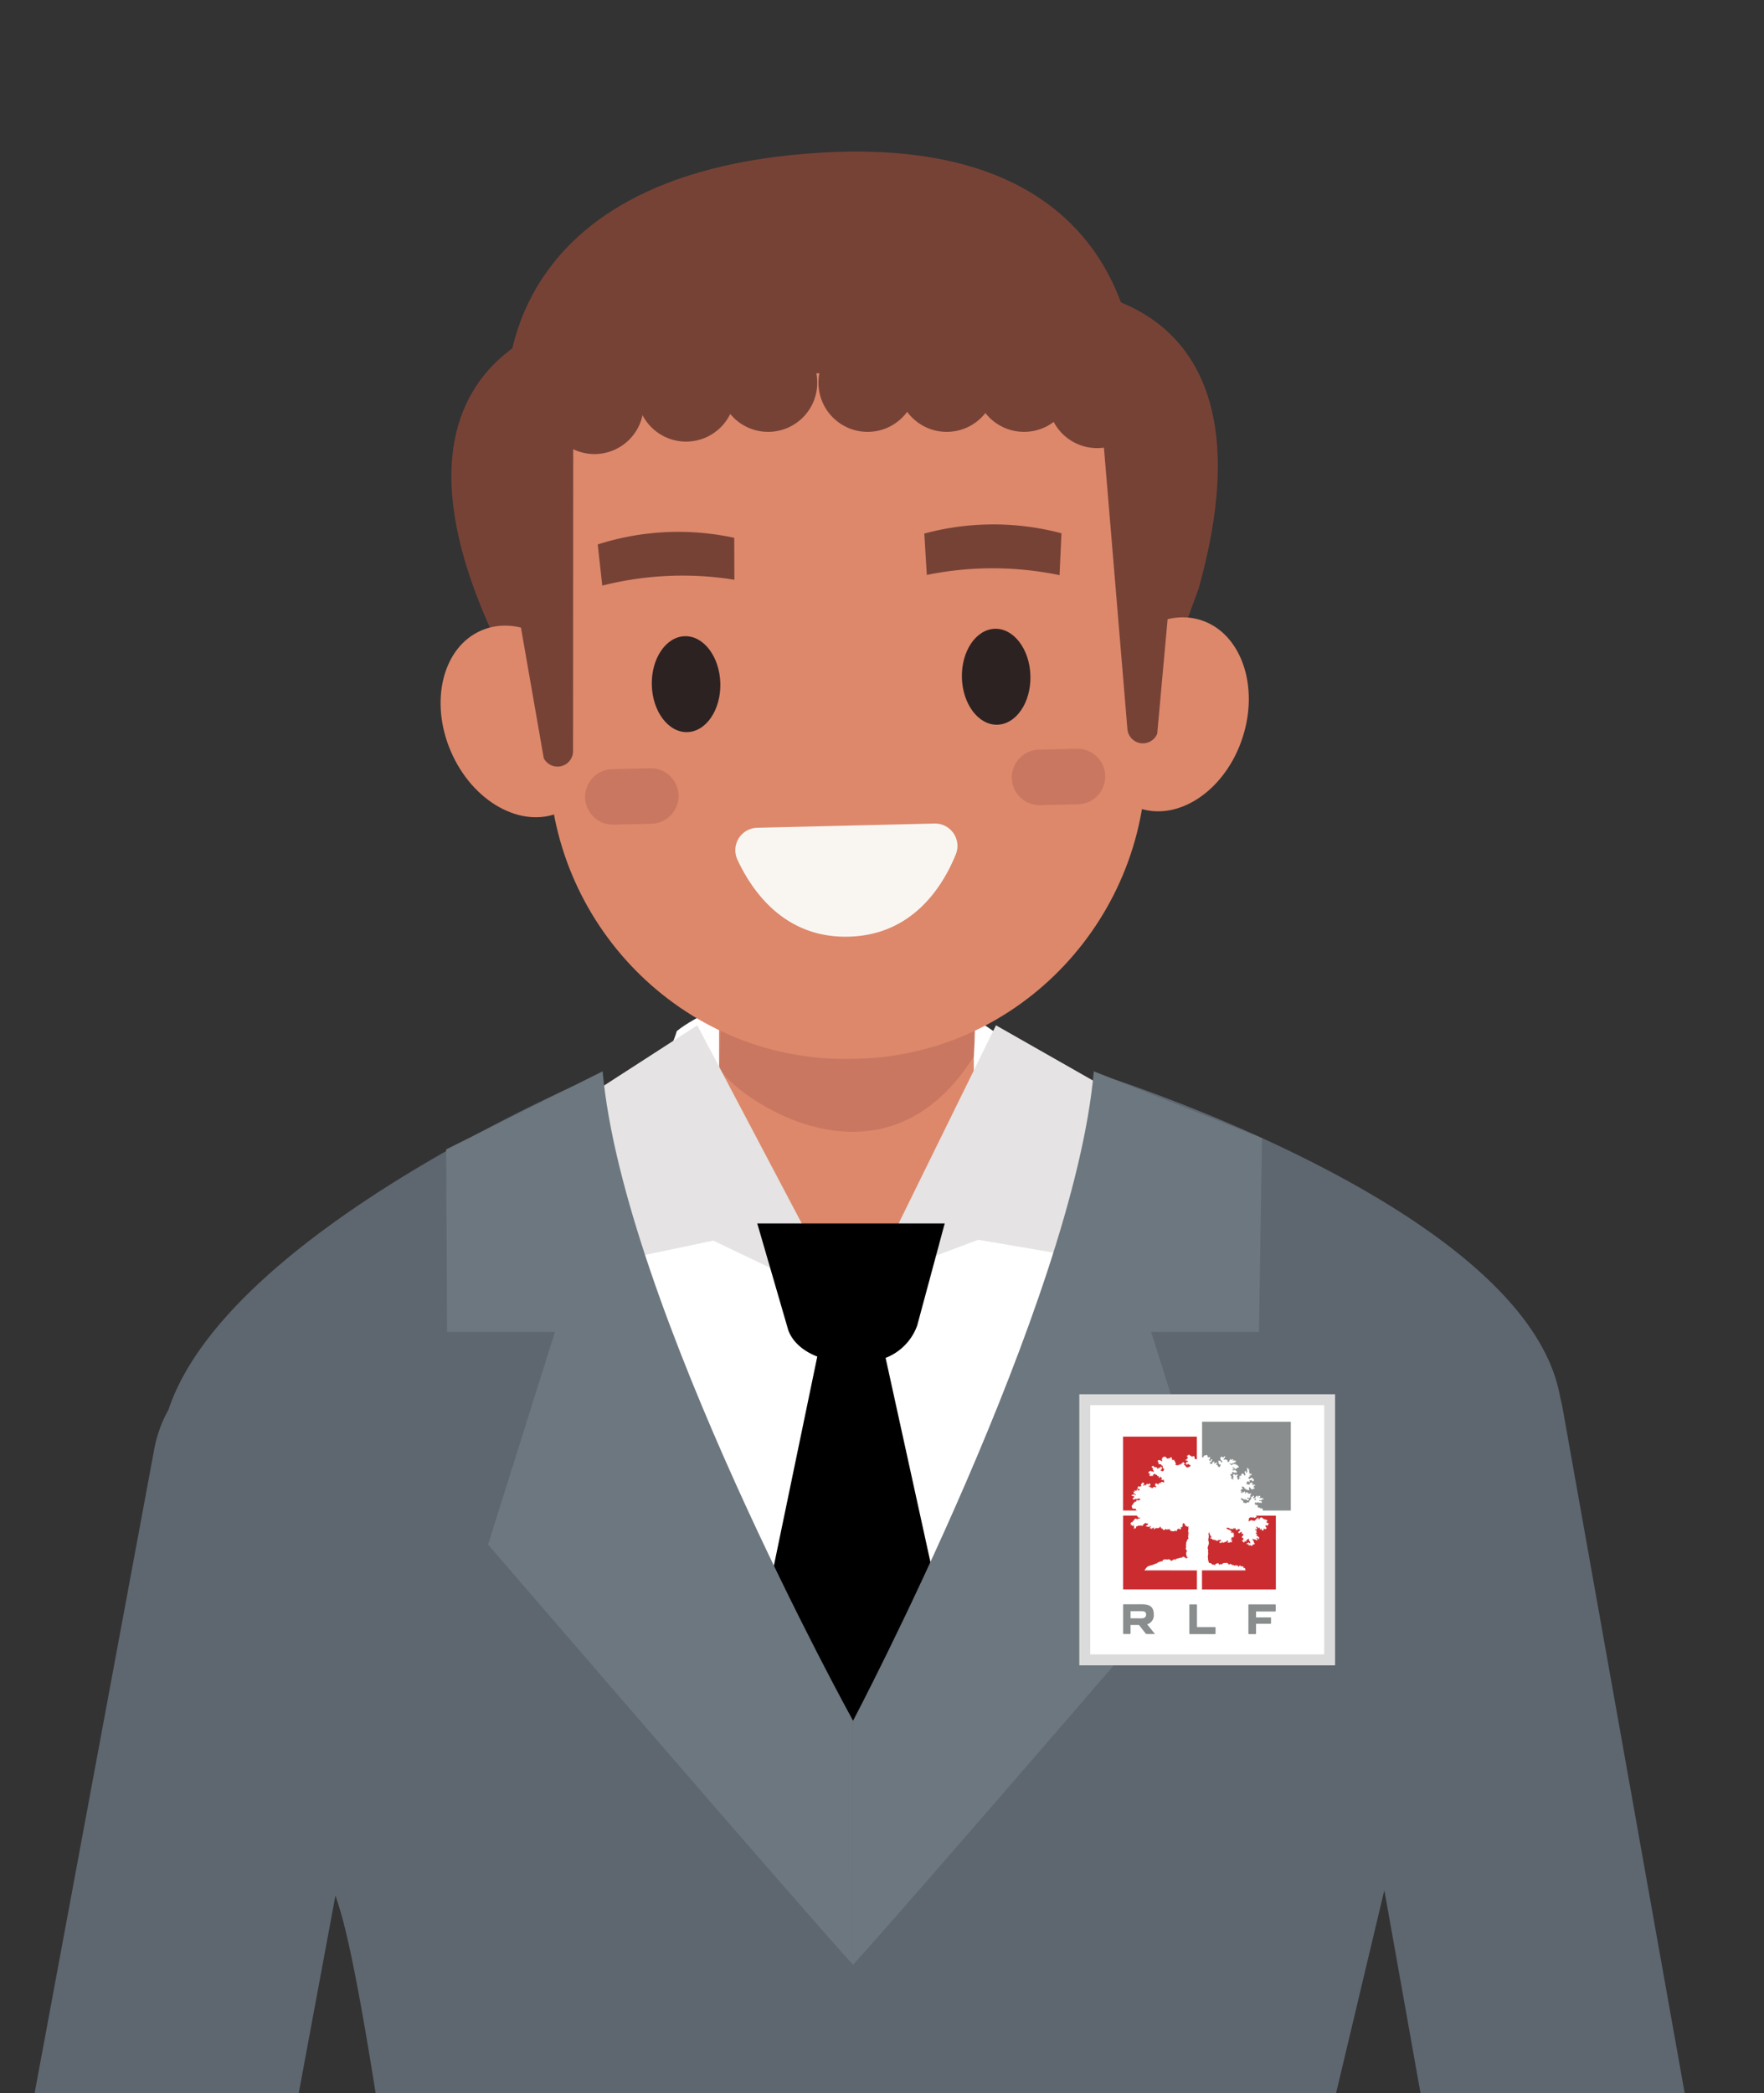 <svg xmlns="http://www.w3.org/2000/svg" width="161.495" height="191.61" viewBox="0 0 161.495 191.61"><rect x="0" y="0" width="161.495" height="191.61" fill="#333333" stroke="none"/><defs><clipPath id="a"><path d="M0 0h161.495v191.61H0z" data-name="Rectangle 2561" style="fill:none"/></clipPath></defs><g data-name="Icone personnage"><g data-name="Groupe 79"><g data-name="Groupe 78" style="clip-path:url(#a)"><g data-name="Groupe 74"><g data-name="Groupe 73"><path d="M889.312 359.653c3.273-2.672 15.372-6.779 16.524-6.209 1.129-.614 9.853 4.224 13.227 6.767 1.135.856 1.924 1.214 3.123 2.037 20.5 14.064 49.276 23.885 49.743 46.7 0 0-.076 17.309-10.7 17.517l-53.838 1.051-53.838 1.051c-10.628.208-11.379-17.085-11.379-17.085-2.599-16.882 42.996-37.798 47.138-51.829z" data-name="Tracé 12324" style="fill:#fff" transform="translate(-827.348 -265.269)"/><path d="M0 0h79.089v10.034H0z" data-name="Rectangle 2555" style="fill:#15253d" transform="translate(38.85 248.378)"/><path d="M877.394 538.168q-.212-.507-.414-1.015-.2.51-.414 1.015c-12.423 29.67-45.625 17.352-45.625 17.352l4.537-66.52s-2.565-18.832-4.537-27.135a35.6 35.6 0 0 0-1.012-3.57l-7.143 38.447a11.886 11.886 0 0 1-23.372-4.346l13.926-74.959a11.821 11.821 0 0 1 1.31-3.627c5.5-16.535 39.539-30.709 39.539-30.709-3.1 25.506 22.372 59.493 22.372 59.493a11.887 11.887 0 0 1 .413 1.514 11.885 11.885 0 0 1 .415-1.514s25.516-33.987 22.41-59.493c0 0 39.218 12.234 42.251 29.551.087.334.162.67.225 1.014L956.2 491.8a12.725 12.725 0 0 1-1.9 9.27 11.776 11.776 0 0 1-7.614 5.172 11.429 11.429 0 0 1-8.9-1.975 12.375 12.375 0 0 1-4.962-7.939l-6.867-38.53-7.42 31.202 4.546 66.518a49.389 49.389 0 0 1-15.485 2.535c-10.398.002-23.406-3.674-30.204-19.885z" data-name="Union 1" style="fill:#5e6770" transform="translate(-799.22 -284.771)"/><g data-name="Groupe 72" transform="translate(37.694 13.876)"><path d="M932.571 180.83s-21.636 2.5-9.242 29.3l3.858 6.9s1.796-22.665 5.384-36.2z" data-name="Tracé 12329" style="fill:#774236" transform="translate(-915.866 -165.878)"/><path d="M1078.474 173.8s21.758-.976 13.784 27.459l-2.712 7.426s-5.378-22.093-11.072-34.885z" data-name="Tracé 12330" style="fill:#774236" transform="translate(-1020.216 -161.262)"/><path d="M1002.46 330.66a11.663 11.663 0 0 1 11.663 11.663v13.558a11.663 11.663 0 0 1-11.663 11.663 11.663 11.663 0 0 1-11.66-11.663v-13.558a11.663 11.663 0 0 1 11.66-11.663z" data-name="Rectangle 2556" style="fill:#dd886b" transform="translate(-962.666 -264.224)"/><path d="M1013.343 334.507c-8.79 13.969-23.079 2.68-23.277.944 0 0 .622-18.167-.456-23.429 0-.001 25.655-5.791 23.733 22.485z" data-name="Tracé 12331" style="fill:#c97761" transform="translate(-961.887 -251.669)"/><path d="m972.7 233.066-.492.012c-14.9.356-27.394-11.735-27.755-26.869l-.51-21.347c-.362-15.134 7.355-27.836 26.44-28.164l.491-.011c14.9-.356 27.394 11.734 27.756 26.868l.51 21.347c.36 15.134-11.54 27.811-26.44 28.164z" data-name="Tracé 12332" style="fill:#dd886b" transform="translate(-931.904 -150.026)"/><path d="m997.149 316.721 16.235-.388a2.052 2.052 0 0 1 1.942 2.836c-1.239 3.036-4.021 7.381-9.817 7.52s-8.782-4.069-10.165-7.042a2.052 2.052 0 0 1 1.8-2.926z" data-name="Tracé 12333" style="fill:#f9f6f2" transform="translate(-965.522 -254.82)"/><ellipse cx="9.062" cy="6.935" data-name="Ellipse 6" rx="9.062" ry="6.935" style="fill:#dd886b" transform="rotate(-71.82 70.044 -12.481)"/><ellipse cx="6.938" cy="9.066" data-name="Ellipse 7" rx="6.938" ry="9.066" style="fill:#dd886b" transform="rotate(-23.259 113.157 23.289)"/><path d="M1061.78 268.762c.058 2.425-1.3 4.424-3.032 4.466s-3.184-1.891-3.242-4.316 1.3-4.424 3.032-4.466 3.184 1.891 3.242 4.316z" data-name="Tracé 12334" style="fill:#2d2222" transform="translate(-1005.138 -220.762)"/><path d="M979.164 270.737c.058 2.425-1.3 4.424-3.032 4.466s-3.184-1.891-3.242-4.316 1.3-4.424 3.032-4.465 3.178 1.891 3.242 4.315z" data-name="Tracé 12335" style="fill:#2d2222" transform="translate(-950.911 -222.059)"/><path d="m961.2 306.679-3.478.083a2.552 2.552 0 0 1-2.6-2.484 2.553 2.553 0 0 1 2.483-2.6l3.477-.083a2.552 2.552 0 0 1 2.6 2.484 2.552 2.552 0 0 1-2.482 2.6z" data-name="Tracé 12336" style="fill:#c97761" transform="translate(-939.252 -245.146)"/><path d="m1074.871 301.5-3.477.083a2.552 2.552 0 0 1-2.6-2.483 2.553 2.553 0 0 1 2.484-2.6l3.477-.082a2.552 2.552 0 0 1 2.6 2.483 2.551 2.551 0 0 1-2.484 2.599z" data-name="Tracé 12337" style="fill:#c97761" transform="translate(-1013.862 -241.75)"/><path d="M958.9 243.537a29.959 29.959 0 0 1 12.094-.537l-.012-3.837a24.179 24.179 0 0 0-12.5.607z" data-name="Tracé 12338" style="fill:#774236" transform="translate(-941.455 -203.805)"/><path d="M1045.725 241.27a30.154 30.154 0 0 1 12.151.021l.179-3.835a24.343 24.343 0 0 0-12.56.026z" data-name="Tracé 12339" style="fill:#774236" transform="translate(-998.569 -202.515)"/><path d="m1097.05 228.223 1.777-19.588-7.274-14.028 2.771 33.212a1.422 1.422 0 0 0 2.726.4z" data-name="Tracé 12340" style="fill:#774236" transform="translate(-1028.801 -174.921)"/><path d="m937.641 226.385-3.384-19.375 6.088-18.607-.021 37.355a1.422 1.422 0 0 1-2.683.627z" data-name="Tracé 12341" style="fill:#774236" transform="translate(-925.554 -170.849)"/><path d="M934.3 160.621s36.293-6.88 57.606-.14c0 0 2.332-24.884-28.8-23.069S934.3 160.621 934.3 160.621z" data-name="Tracé 12342" style="fill:#774236" transform="translate(-925.558 -137.317)"/><path d="M953.522 196.209a4.5 4.5 0 1 1-4.5-4.5 4.5 4.5 0 0 1 4.5 4.5z" data-name="Tracé 12343" style="fill:#774236" transform="translate(-932.292 -173.019)"/><circle cx="4.498" cy="4.498" r="4.498" data-name="Ellipse 8" style="fill:#774236" transform="translate(20.618 17.554)"/><circle cx="4.498" cy="4.498" r="4.498" data-name="Ellipse 9" style="fill:#774236" transform="translate(28.131 16.662)"/><circle cx="4.498" cy="4.498" r="4.498" data-name="Ellipse 10" style="fill:#774236" transform="translate(37.237 16.662)"/><circle cx="4.498" cy="4.498" r="4.498" data-name="Ellipse 11" style="fill:#774236" transform="translate(44.481 16.662)"/><circle cx="4.498" cy="4.498" r="4.498" data-name="Ellipse 12" style="fill:#774236" transform="translate(51.56 16.662)"/><path d="M1087.448 194.623a4.5 4.5 0 1 1-4.5-4.5 4.5 4.5 0 0 1 4.5 4.5z" data-name="Tracé 12344" style="fill:#774236" transform="translate(-1020.199 -171.978)"/></g></g><path d="m75.019 123.234-8.242 39.711 11.469 8.778v-49.109z" data-name="Tracé 12349"/><path d="m80.661 122.407 8.9 40.535-11.469 8.778v-49.106z" data-name="Tracé 12350"/><path d="m1031.214 393.426 11.47-23.335L1055 377.1l-5.222 14.109-8.718-1.489z" data-name="Tracé 12351" style="fill:#e5e3e3" transform="translate(-951.501 -276.23)"/><path d="m1048.546 382.343 15.4 6.111-.28 17.749h-9.866l6.119 19.462s-29.468 34.217-33.412 38.461V441.79s20.229-38.39 22.039-59.447z" data-name="Tracé 12352" style="fill:#6c777f" transform="translate(-948.409 -284.272)"/><path d="m978.4 395.517-13.412-25.426-10.479 6.768 5.222 14.349 6.724-1.411z" data-name="Tracé 12353" style="fill:#e5e3e3" transform="translate(-901.153 -276.23)"/><path d="M932.424 382.343 918.1 389.49l.084 16.713h9.873l-6.12 19.462s29.469 34.217 33.413 38.461V441.79s-21.032-38.084-22.926-59.447z" data-name="Tracé 12354" style="fill:#6c777f" transform="translate(-877.253 -284.272)"/><g data-name="Logo ombre"><g data-name="Groupe 76"><g data-name="Rectangle 1-2"><path d="M0 0h22.65v24.051H0z" data-name="Rectangle 2559" style="fill:#fff" transform="translate(99.194 128.015)"/><path d="M0 0h22.416v23.817H0z" data-name="Rectangle 2560" style="stroke:#dbdbdb;fill:none" transform="translate(99.311 128.132)"/></g></g><path d="M1099.722 486.381h-.055c-.021.021 0 .008-.037.018.011-.057-.034-.167-.036-.141h-.125c0 .028-.2-.031-.21-.06h.024a.65.65 0 0 0-.024-.1l-.023-.044v-.043h.024l.006-.032h-.03v-.031l.037-.013.022-.032.042.006.024-.057-.011-.019v-.03h.032l.016-.04v-.033l.053-.035v.035h.055c-.007-.057-.018-.052-.037-.09.051-.011.047-.033.054-.034l.107.017v-.017c.024-.018.035-.011.037-.055 0 0-.026-.012-.019-.035l.037-.018v-.038h.052v.055l.054.017v-.072h.019l.018.037h.018c.029-.007.06-.013.09-.018l.018-.036h.073c-.015-.021 0 0-.019-.017l.019-.018a.41.41 0 0 1-.019-.072h-.215v.018a.171.171 0 0 1-.07.036v-.036c-.059.014-.039.027-.108.036v-.054h-.054v.072c-.031 0-.126-.019-.126-.017s-.024.067-.035.053v-.017a.111.111 0 0 1-.073-.108h.037v-.054c.06-.016.047-.037.107-.054v-.089a.459.459 0 0 0-.144 0l-.017-.054a.244.244 0 0 1-.09.017l.017-.09h.072a.228.228 0 0 0-.019-.035h.072v.017c.057.027.07-.044.088-.053h.037c.019.031.011.024.052.036v.071h.055l.017-.071h-.036v-.072l-.126-.017v-.018l-.053-.017v-.017h.035v-.093h-.035v-.053c.091 0 .063.026.143.037v-.055h-.035v-.036l.017-.035.018-.019c.068-.009.033.032.054.054h.017v.019h.038l.037-.054h.017c.011-.022 0-.072-.017-.072v-.018h.036v-.036h.054c.005.071.016.052 0 .107a1.2 1.2 0 0 1 .178.037.658.658 0 0 1 .018-.144c-.028 0-.125.017-.125.017v-.017c-.046-.025-.052-.035-.055-.108h.019v-.018h-.019v-.072h.035v-.072h.019c.023.028.039.032.09.036v.036a.156.156 0 0 0 .07-.036v-.019l.019.019c.036-.012.072-.023.107-.036l-.017-.054h-.039a.186.186 0 0 1 .019-.09h.017l-.017-.017a1.12 1.12 0 0 0 .017-.054l.054.017-.017-.072h.07v-.018c-.02-.02-.006 0-.017-.035a.581.581 0 0 1 .142.017l.019.054h.019v.052h-.037c0 .067-.078.173-.017.18.023-.029.039-.032.09-.036v-.09h.034v.035h.035v.055c.05-.013.04-.005.054-.055l.054-.017-.017-.054h.054v-.053h.017v.018h.055v.072h.035V484l.071.017v-.054h.144c-.013.057-.027.039-.034.106h.052v.018c-.019.021-.006 0-.018.036-.062.007-.053.024-.107.037v.035h-.071v.037h.035c.043.029.084-.029.127-.055v.037l-.035.017a.025.025 0 0 0 .012.033c.005.042-.01.047-.019.071h.035c.019-.032.039-.034.071-.052v.018h.018v.017h.074v.017h-.018v.072h.055v-.054h.037c.017-.072.007-.022.054-.052v-.01c.022-.018.031-.015.07-.019v-.035h.034v.035h.073v.054h.017c.026-.043.056-.05.072-.108-.039-.021-.039-.039-.09-.053-.011-.045-.019-.04-.037-.073h.054l-.017-.07h-.019l.019-.054c.037-.019.031-.029.09-.035v.035h.091c.008 0 .07.1.088.09v-.017a.24.24 0 0 0 .052-.072.07.07 0 0 1-.035-.035.137.137 0 0 0 .07-.017v-.017a.048.048 0 0 1 .055.017h.019v-.017h.07v-.053c.063-.017.068-.047.144-.054l.017.019.072.017v.036h.054c.011-.05.024-.041.035-.09-.029-.02-.045-.033-.035-.09h.017v-.018h-.017v-.067h-.054c-.006.011-.011.023-.019.036l-.07-.019a.029.029 0 0 1-.035.019.271.271 0 0 1-.017-.036h-.055v-.054h.073v-.09h-.017v-.018h-.055v-.072h-.052v-.035h-.056v.052a.674.674 0 0 0-.055.091h-.018v-.018s-.028-.077-.034-.09v-.093a.11.11 0 0 1-.16-.108.715.715 0 0 0-.143-.017c-.011-.063-.03-.093-.091-.108v.036h-.034v.034c-.057.014-.039.028-.108.037-.011.035 0 .015-.017.035.02.073.016.017.054.053v.018h-.021v.017c-.021.009-.073-.029-.09-.035l-.017.018c-.06.006-.12.013-.18.017v-.035h-.037c-.01-.044-.019-.039-.035-.072a.279.279 0 0 0 .054-.055l.052.019v-.034a.14.14 0 0 1-.034-.055l-.073.019-.017-.035c-.042-.04-.065-.049-.037-.108s0-.04.055-.054v-.019h.072v-.041h.072v-.034c.02.02.006 0 .017.034h.037v.073h.018a.084.084 0 0 1 .089-.037l.019.037h.09a.23.23 0 0 0 .017-.073c-.019-.02-.006 0-.017-.034l-.072-.019.017-.089h-.053s-.005-.031.019-.037l.018-.09c-.037-.019-.032-.029-.09-.035v-.034c-.036-.01-.016 0-.036-.018h.017v-.037a.12.12 0 0 1 .055-.054v-.017c.017-.034.017.034.017.034h.055v-.034c.029 0 .09.026.071.07h-.017v.037c.042-.011.038-.019.07-.037v.054c.108.007.1.023.18-.018.013.052.02.059.073.071v.07c.036.021.032.03.088.037v-.02h-.017v-.054h.036v-.037c.047.023.031.032.108.036v-.019a.051.051 0 0 1-.018-.052h.037l.019.072h.035v-.107c.047-.026.03-.032.108-.037v.107h.053v.054l-.053.017.018.073h-.02c-.042.06-.083.019-.108.108h.071v.053l.108-.017v.035h.052v-.032h.037c.008-.024.007.005.017-.017v-.054h.019c.019.02 0 .007.035.017l-.018-.162c-.1-.016-.112-.06-.108-.179h-.017c-.016-.044.028-.037.035-.055v-.036l-.089.019.017-.037h-.052v-.017a.133.133 0 0 1-.055-.09 1.338 1.338 0 0 1-.251-.017s.034.006.017-.052a.111.111 0 0 0 .055-.09h-.035V482l-.108.019V482c.054-.014.048-.011.054-.072-.043-.01-.033-.006-.054-.037h.054a.163.163 0 0 0-.018-.07h.144v-.035a.159.159 0 0 0 .09.035v.054l.108-.018v.055l.052.017c.006-.03.014-.059.019-.089h-.034c0-.088-.019-.061-.035-.126h.071v-.072h-.035v-.042h.072v-.017c-.021-.021-.007 0-.017-.035l.089-.017c.014-.054.012-.047.072-.054.019.043.02.057.072.072v-.049h.054c.026.047.044.025.053.035s-.011.036-.017.054h.017c.027.034.022.042.072.054v.018a.121.121 0 0 0 .126-.018c.038.054.053-.036.053-.036h.017c.034.047.034.028.091.017v-.054h.07v-.034h.055a.52.52 0 0 1 .019.18h.052v.108h.019v-.024l.072.017a.26.26 0 0 0 .017-.035c.015-.007.056-.012.072-.017-.008.054-.022.084.019.125.02.022 0 .008.035.019v.054h.035c0 .017.009.061.017.11 0 .021.035.015.037.037a.368.368 0 0 1 0 .04c0 .014-.04.03-.047.044s.03.047.029.057h.017v.017c.017 0 .04-.034.071-.017a.378.378 0 0 1-.017.035l.072.017.019-.052.07.035c0-.057-.035-.033.019-.055a.084.084 0 0 0 .072.055l-.017-.072c.015.005.039.035.07.017v-.017c-.021-.02-.008 0-.019-.036l.055-.018a.149.149 0 0 1 .018.072h.036v-.054h.019v-.018h.052l.017-.089c.03.008.042.029.073 0v-.037l.034.017c.019-.019 0-.047.018-.072h.017c.021.031.011.024.055.037v.054a.189.189 0 0 0 .072.035v.053c-.052.012-.06.02-.072.072l.053.018-.017.035h.017v-.017c.029 0 .024.031.036.035h.053v.09l.108.035-.019.055h.144v-.018l.09-.017v-.019h.036l.017-.035h.036v-.017l.054-.018v-.057l-.054-.017.018-.035h-.016v-.019h-.091v-.017c-.042-.016-.042-.012-.035-.072-.079.021-.087.077-.179.089-.026-.045-.037-.051-.109-.054a.082.082 0 0 1 .036-.07l.055-.018c.01.024.01.006.019-.017-.032-.021-.031-.022-.035-.063h.016V482h.021l-.019-.035h.073v.017h.053v-.125l-.088.017v-.035h-.07l-.019-.017h-.052v-.035c.055-.011.041-.029.052-.036h.091v-.019h.017v-.089h.054l.035-.108h-.07a.214.214 0 0 1-.019-.035h.034c-.007-.017-.011-.034-.017-.053h-.053v-.047h.106c.016-.02 0 0 .019-.018v-.057h.144v.052a.206.206 0 0 1 .073.018v.019a.162.162 0 0 0 .034.017.134.134 0 0 1 .037-.037v.019c.054.049.009.054.017.072s.027.017.036.036l.072-.036v-.036l.036.017v-.036h.054a.266.266 0 0 1 .017.036c.029 0 .022-.031.035-.036l.017.054a.5.5 0 0 1 .017.053h.018a1.067 1.067 0 0 1-.018.144l.035.017.161.037.021-.016v-2.059h-6.759v6.761h1.25a.284.284 0 0 0 .027-.04z" data-name="Tracé 1" style="fill:#cb2c30" transform="translate(-995.631 -348.147)"/><path d="m1100.412 505.727.156-.22.161-.15a2.6 2.6 0 0 0 .261-.093h.054l.342-.126a.369.369 0 0 1 .017-.035l.088.017v-.04h.037c.038.019.074-.009.09-.072h.053v-.028a.163.163 0 0 1 .072.018v-.054l.143-.017v-.02l.052.019.019-.055h.035a.087.087 0 0 0 .071.055l-.017-.072h.035l.017-.054c.005-.019.024-.011.035-.019l-.018-.035h.055c.021.02 0 .007.037.018.027-.1.066-.035.124-.035h.019v-.017h.072v.036h.035v-.036c.049.011.041.023.091.036v-.055h.017c.066.07.035-.01.107.019a.346.346 0 0 1 .018.036.027.027 0 0 0 .035-.014l.052.018c.011.023.029.023.037.035l-.019.036h.054v.035a.193.193 0 0 0 .108-.035.3.3 0 0 1 .019-.036l.052.019v-.054h.053v-.036a.193.193 0 0 1 .09.017v-.054h.018v.037c.022.019.007 0 .019.036h.075s0 .035.017.017v-.035h.018a.379.379 0 0 1-.018-.036l-.035.019v-.017h-.017v-.018h.052v-.036l.09.019v-.019h.071v-.037c.1.054.028.018.144 0v-.035h.053v.035a.172.172 0 0 0 .073-.017l-.019-.052h.091v.052h.052v-.017c.02-.021.008 0 .017-.035-.022-.021-.007 0-.017-.037h.054v-.036c.037.019.032.029.089.036v-.036c.038.019.032.029.09.036v.053h.018c.02.021 0 .008.035.019v-.035c.021.02.008 0 .018.035.052.012.06.019.073.07h.053v-.063h.018v-.017h.106a.441.441 0 0 0-.018-.055.121.121 0 0 0-.07.019v-.019h-.018v-.054h-.036v-.144h-.034v-.052h.017c0-.025-.013.006-.017-.019v-.2h.017c.021.031.011.023.054.036-.008-.063-.023-.054-.036-.108h.054v-.017h.018v-.017h-.016v-.018h-.073v-.017c.021-.021.008 0 .019-.036h-.035a.185.185 0 0 0-.019-.09h-.017c-.017-.039.009-.045.017-.054v-.02h-.017v-.073h.035v-.127h-.035l.017-.054c-.007-.009-.03 0-.017-.035l.035-.017c.016-.042-.016-.069-.019-.091l.035-.017c.008-.031-.016-.032-.018-.037 0-.047.012-.1.018-.143l.055-.017-.018-.035.036-.018c-.007-.03-.012-.06-.017-.09l.125-.108h.019l-.019-.054.019-.072h-.037v-.126c.006-.011.042-.007.037-.034l-.037-.018v-.056h.019c.021.021 0 .007.035.017-.012-.051-.032-.051-.055-.09h.073v-.027c-.023-.013-.025-.029-.036-.036l-.037.017v-.054c.05-.011.042-.024.091-.035v-.037c-.031.007-.06.012-.091.017v-.125h.037v-.017c-.037-.024-.034-.029-.037-.09h.037v-.04h-.019c-.005-.029.018-.032.019-.036l-.019-.2h.035v-.054l-.035.017c-.011-.017-.03.088-.118 0h-.027a.3.3 0 0 1-.017-.035.291.291 0 0 0-.035.018v-.01a.2.2 0 0 0-.072-.036v-.054h-.034v-.073h-.042v-.072h-.035c0-.088-.144.017-.144.017v.054c.047.025.018.144-.035.162a.687.687 0 0 0-.017.054h.053v.017a.161.161 0 0 1-.088.035v-.018h-.057v.037h-.035v.035h.053v.018c-.047.033-.022.025-.019.106h-.035v.04a.866.866 0 0 0-.181-.1v.035l-.093.006c-.011.032-.057.019-.058.07.031.021.025.011.035.053h-.035v.055l-.09.017v-.017c.022-.021.008 0 .017-.035h-.089a.4.4 0 0 0 .017.072h-.053l-.018-.054-.054.018v.017h-.039v.017c-.07.024-.072-.025-.09-.034s-.029.033-.035.034h-.054a.143.143 0 0 0-.019-.071h-.017v.017c-.021.021-.008 0-.019.035-.049-.013-.039-.005-.054-.054-.035-.011-.015 0-.035-.017h.019v-.054h-.055l-.017-.072a.132.132 0 0 0-.072.019v.017h-.162v.035h-.035l-.019-.072h-.053v.036h-.073v.035l-.18.019c-.016-.021 0 0-.018-.019.006-.07.018-.052 0-.108-.032.018-.029.026-.071.037l-.073-.108h-.034v.035h-.034v-.054h.035v-.053h-.017v-.017h-.072c-.021.019 0 .006-.037.017a.43.43 0 0 1 .017.053h-.017a.437.437 0 0 1-.179.054.027.027 0 0 0-.034-.017v.017h-.055l.019-.035h-.073c.01.05.014 0 0 .055l-.052-.019v.035c-.066.017-.086.057-.162.073.006-.036.011-.073.019-.108h.053v-.018h-.017v-.054h-.019v.017l-.089.018v.059h-.019c-.022-.021 0-.007-.037-.019-.014-.048-.005-.039-.055-.053v.053a.287.287 0 0 0 .037.019c.013.04-.169.042-.126.035l-.019-.071c-.056 0-.052.016-.089.034v-.054h.037v-.072h.052c0-.088-.017-.06-.035-.126h-.034v.09a.129.129 0 0 0-.054.036c-.057-.014-.065-.04-.126-.054v.054h-.036c-.011-.052-.019-.059-.072-.071v.035h-.053v-.023h-.018v-.055l.054-.034v-.011h.036l.018-.035a.377.377 0 0 0 .072-.019c-.024-.08 0-.026.017-.107a.2.2 0 0 0-.071-.018v.018h-.108v-.054h-.107c-.013.05-.006.042-.055.054v.035h-.028v.018l-.055-.018v.09l-.071-.019c.006.059.016.054.035.09h-.054l-.017.035a.291.291 0 0 0-.072-.018v-.052l-.09.018-.018.034c-.034 0-.029-.034-.034-.034-.052-.011-.04.03-.054.034l-.161-.034v.072c-.064.006-.055.022-.108.034v-.034h-.04a.639.639 0 0 1 0 .178l-.053.035v-.07c-.049.012-.041.024-.09.035v.055h-.055v-.071l-.017-.017.035-.018.019-.089h-.036a.679.679 0 0 1 .017-.144h-.07l.019.108h-.035a.187.187 0 0 0-.018-.072h-.035a.31.31 0 0 0 .017.035h-.017c0 .026-.006.009.017.018-.019.025 0 .006-.034.018v-.072h-.035v-.036a.461.461 0 0 0-.126.018v-.035h.052v-.019c.021-.02.008 0 .019-.035h-.057v-.054h-.039l.09-.143a.185.185 0 0 1 .09.018c.011-.043.006-.034.035-.055v-.056h.037v-.034h.07l-.018-.054h.072l-.019-.09a.157.157 0 0 0 .071-.037v-.017h.092v.017l.055-.017v.035c.019.02.006 0 .017.036h.035c.022-.05.022-.065.09-.072V501h.071v-.024h.087a.258.258 0 0 0 0-.125l-.037.037v.035h-.09l-.017-.09h-.055c-.028-.039-.058-.08-.086-.122h-1.254v6.761h6.76v-1.742z" data-name="Tracé 2" style="fill:#cb2c30" transform="translate(-995.642 -361.97)"/><path d="m1124.4 500.7-.009.022.037-.017v.017c.037.025.048.026.053.09-.02.02-.007 0-.018.036-.086-.011-.122.07-.2.072v-.035h-.037v-.055l-.07-.017v.017a.1.1 0 0 1 .035.072l-.108-.017v-.037h-.034l-.017.036c-.024.007-.047-.05-.055-.055h-.028v.055h-.019a.132.132 0 0 0-.055-.036v.071h-.07c-.022.038-.04.039-.054.089.05.014.052.129-.017.144v.055h.071v-.018a.454.454 0 0 0 .07.018v-.072h.108v-.035h.073l-.018.053h.072c.02-.019 0-.006.035-.017v.037h.054v-.037c.062.016.047.037.108.055v-.037h.035l.017-.054h.054v-.107h.035s.025-.018.037.017l.052.019v-.091h.02v-.052a.5.5 0 0 1 .126.018c-.011.048-.024.04-.035.09l.035.035h.054a.248.248 0 0 0 .052-.091s-.017-.025.018-.035l.088-.043.087.018.017.047h.068v.052l.079.043.027-.026.037.024.016.042h.093l.037.018.115.038v.017h-.022v.033h-.019l.035.052h-.016v.018l-.107.054a1.436 1.436 0 0 1 .126.07h.036c.016.006.01.052.052.037v-.017c.021-.021.037.089.037.089v.037c-.038-.019-.032-.029-.089-.037.01.054.031.044.034.055a.085.085 0 0 1-.076.093.084.084 0 0 1-.029 0c-.022.02 0 .006-.037.018a.177.177 0 0 0-.017-.072l-.017.018-.054-.018v.179h.054c0 .037.011.072.017.108.029-.006.029.085-.072.054.006.029-.028.052-.09.036v-.054a.24.24 0 0 0-.108.035c.02.039.029.032.035.09-.068.017-.057.052-.125.071-.02-.03-.011-.023-.055-.035v-.034h-.014c-.006-.024-.007-.074.017-.073v-.019h-.037v-.021a.3.3 0 0 1-.071.017v.055l-.054.019c-.009-.078-.024-.048-.035-.126h.035v-.035h-.055v-.036h-.07v.055h-.071l-.036-.108h-.053v-.035l-.072.018c.014.1.042.056.072.108-.005.017-.012.034-.017.053h.035c-.012.018-.05.03-.053.035l.017.037h-.017v.017h-.055c-.016-.02-.013-.043-.054-.036l-.019.036c-.029 0 .035.036.035.036v.053a.188.188 0 0 0 .072-.017c.011.043 0 .034.036.054-.023.038-.04.039-.054.089a.165.165 0 0 1 .072.019v.017h-.017a.146.146 0 0 1-.09.054l-.018.072.037-.018a.277.277 0 0 0 .017.036h.089v.019c-.047.032-.027.032-.017.09h-.035l-.018.09h.036v-.021l.108.035c-.018.032.023.06.054.055l.017.035h.035a.5.5 0 0 1 0 .09c-.019-.03-.019.048 0 .09h-.107l.017-.054c-.021 0-.062-.057-.077-.057a.1.1 0 0 0-.052.03c-.011.011.008.074.005.1h.017v-.016a.1.1 0 0 1 .07.052h.017v.019h-.073s-.033.063-.052.052v-.017c-.021-.021-.007 0-.019-.035h-.072c-.012-.052-.019-.06-.07-.072v.052h-.019a.844.844 0 0 0-.143-.07.271.271 0 0 0-.017.035l-.053.017a.885.885 0 0 0-.018.055h.037v-.019h.053v.035l.035.017-.018.073h.053v.09l.037.017v.09h.054v.054h-.054v.054h-.017v-.017c-.035-.02-.05.021-.07.017v-.017h-.054v.07c-.044.027-.05.057-.107.073v-.035h-.09v-.017c.021-.02.008 0 .019-.035a.107.107 0 0 0-.073 0c.035.016-.035.017-.035.017v.018h-.09l-.017-.054c-.022-.02-.008 0-.019-.035h.054v-.055a.466.466 0 0 0-.143.055v-.016a.087.087 0 0 1-.054-.073c.047-.023.031-.032.109-.036.013-.049 0-.04.053-.053v-.017c.029 0 .021.031.035.035h.054v.035a.071.071 0 0 1 .035.036h.036v-.017h-.017c.006-.027.017-.022.037-.037v-.017s-.062.011-.037-.018h.017l.019-.054-.055-.017V503c-.023 0 .007.013-.017.017a1.24 1.24 0 0 0-.073-.036v-.052h.037a.121.121 0 0 0-.018-.073h-.019l.019-.035h-.053c-.024.034-.019.029-.072.035v.035h-.037v.037h-.09l.017.126-.09.052v-.088h-.017c-.021-.02 0-.007-.035-.018v.07l-.035-.017v.09l-.09.017v-.054l-.072-.018V503h-.073v-.072l.144.018c-.011-.044-.019-.04-.036-.072h.054l-.036-.126h-.089c-.018-.033-.025-.029-.035-.073h.017v-.017h-.017v-.073c.07-.018.055-.052.125-.07v-.148h-.07v.019h-.018v-.019h-.034v-.036l-.037-.018c-.005-.023.044-.085.055-.126l-.09.019-.018.035-.035-.017c-.024-.007.007-.021-.019-.018v.018h-.035l-.017.071h-.108v-.053h-.052v-.035h.034v-.055h.018c.021.021 0 .008.036.017v-.034c.03.006.052-.029.035-.09l.054.018v-.109c-.07 0-.068-.028-.126 0v-.017c-.065-.036-.083-.006-.07.036h-.054a.534.534 0 0 1 .017.055h-.017v.017c-.059-.031-.019-.038-.09-.017v-.055h-.054a.232.232 0 0 1-.036-.144h-.054v.017h-.017v.054h-.054c-.014-.049 0-.04-.054-.054v-.017h-.018v.035h.012v.052h-.037v.019c-.071.019-.076-.031-.16 0v-.054h-.055v.054h-.017c-.021-.021 0-.007-.037-.019a1.05 1.05 0 0 1-.017-.052h-.054v-.035a.182.182 0 0 1-.089-.019v-.017h-.018v.017h-.071v-.017l-.072.017c.011.05.023.041.035.09a.748.748 0 0 1 .126.053l-.018.055c.059-.014.038-.027.108-.036.021.037.042.038.054.09l.091-.018.017.054h.018v.054h.035l-.017.072h-.035v.043h.052v.035h.019v-.018h.018v-.053h.108v.036h-.034v.052c.049-.012.04-.023.089-.036.011.05.024.041.036.089h-.054l.035.108h-.035v.036a.2.2 0 0 0 .089-.019v.036c-.047.025-.031.032-.108.037v.053h.073c-.007.018-.012.037-.019.053a.392.392 0 0 1-.144-.018v.018c-.02.02-.006 0-.017.037-.062.006-.055.022-.107.034v.054a.181.181 0 0 0 .071-.017v.054h.018c.015.032.023.014 0 .034v.018l-.089-.018v.09a.267.267 0 0 1 .071.018c.01-.007.014-.025.035-.035v.127h-.017c-.02-.021 0-.006-.036-.017l.019.09c-.1 0-.084-.026-.161-.037v.055l-.108.017a.331.331 0 0 0-.018-.035c-.053-.014-.035.055-.09.035v-.018h-.02v-.054l.037.017v-.017c.029-.013.054-.084.017-.089l-.017-.037-.09.018v.055h-.035v.034l-.07-.017v.053c-.05-.009-.1-.023-.145.018.02.02.007 0 .018.035h-.07v-.035h-.045v.035h-.071v-.017h.018v-.055c-.062.016-.047.037-.108.055v.052h-.052l-.055-.034h-.053l-.019-.09.037.018v-.072l.107.019v-.108c.027-.016.015-.029-.162-.018v.018h-.126V503l-.108.017c-.023-.039-.05-.063-.073-.108h-.017v.019c-.021.02-.007 0-.019.035h-.054v-.055l-.107.019-.018-.037h-.125v-.023c.019-.021.007 0 .018-.035a.131.131 0 0 1-.054 0v-.054c-.062.006-.054.022-.108.035-.006-.058-.016-.052-.035-.089h.09l.017-.108h-.017v-.049c-.172 0 .024-.074-.1-.09a1.707 1.707 0 0 0-.018-.054c-.023.007-.017-.072-.017-.072 0-.064-.057-.08-.019-.126h-.035c-.008.05-.073.18-.053.233l.036.019v.071h-.018l.018.126-.036.019v.017h.017l-.017.107-.036.019v.017h.019v.072h.017l-.017.09h.017v.034l.036.018-.019.107.035.018v.017h-.017v.108l-.036.017v.09h-.017v.035h-.019v.073h-.018v.034H1120v.019h.018c.006.029-.017.032-.018.035a.049.049 0 0 0 .018.055 7.157 7.157 0 0 0-.018.09h.036v.078s.033.006.036.036l-.036.018.019.09h-.019v.108l.036.017c.015.055-.047.034-.036.09a.037.037 0 0 1 .036.036l-.036.017c0 .073-.011.146-.017.217H1120v.017h.019v.037h.017v.161h.019l-.019.09h.019a.337.337 0 0 1 .018.125h.036c-.006.024-.011.049-.019.073h.019l.018.052.144.018v.017a.161.161 0 0 0 .09.017v.035c.044.026.05.057.107.072v.017c.025 0 .061-.03.108-.017v.017l.037-.017v.017h.035v.017l.052.018c0-.057-.035-.034.017-.055v-.052h.018v-.017h.053a.39.39 0 0 0 .018-.035l.054.017v-.037c.036.011.016 0 .036.018.044-.01.04-.019.073-.037v.018c.044.026.051.037.052.108h.052v.035h.054v-.034h.037v-.034h.073c.007.017.012.034.018.052.037-.019.031-.029.089-.035v-.05h.019c.019-.021 0-.008.035-.017v-.018h.053v-.034l.089.017v-.017h.127s0 .025.035.017c.008 0 0-.049.053-.035l.018.035c.035.006.073.013.108.017v.091h.038v-.036h.018a.093.093 0 0 0 .035.089c.021-.019 0-.006.036-.017a.2.2 0 0 1 .017-.072l.018.018c.025 0-.006-.014.017-.018h.072l.054.09.035-.017v-.022c.024-.009 0 .008.018.017h.017v.017h-.017v.018h.143c.025.043.124.083.161.054h.019l-.019-.054h.036v.017a.393.393 0 0 1 .071-.017 2.454 2.454 0 0 1-.017.072.529.529 0 0 0 .072-.018v.018h.036v-.035l.052.017v.035h.019a.68.68 0 0 1-.019.054h.019v.018h.072a.136.136 0 0 0-.017-.072h.017c.02-.018 0-.012.035-.018v.018c.016.032.017-.053.017-.053-.02-.014 0 0-.017-.017h.055v.055a.22.22 0 0 0 .143.037c0 .012.012.024.018.035.034 0 .029-.035.036-.035.051-.011.043.032.052.035l.091-.017v.053l-.017-.018-.035.018.017.072h.019a.3.3 0 0 0-.019.036h.037c.023-.034.017-.029.071-.036.006.017.013.036.017.054l.052.018c-.016.042-.006.01 0 .053h-.017c-.022.038.032.073.047.111h-4v1.746h6.76v-6.76z" data-name="Tracé 3" style="fill:#cb2c30" transform="translate(-1009.442 -361.956)"/><path d="M1119.505 475.689v3.283l.009-.013h.071c0 .042.037-.017.037-.017h.017v-.015c-.011 0-.053.012-.035-.018h.018l.017-.053a.487.487 0 0 1 .055-.018v-.055c-.047-.011.065-.023.072 0h.054v-.035c.042 0 .044.011.071.017v-.017c.032-.024.035-.021.035-.019.03.023.06.048.09.073a.214.214 0 0 0 0 .125h.054v.035l.162-.054a.978.978 0 0 0 .017.108h-.017c-.021.02 0 .007-.037.018.014.051.033.052.055.09a.268.268 0 0 0-.109.018l.037.126h.053v.034l.035-.018a.88.88 0 0 0 .036-.144l.055.018v-.018h.053a.121.121 0 0 1 .053.055h-.072c.011.043.019.039.036.071h-.07v.053h.035v.052h-.108v.037l-.09-.017.017.107h.018l.09.018v.071c.086-.019.066-.03.107-.09l.035-.017v-.073l.054-.017c.019-.016.031-.054.052-.073.021.021 0 .007.037.018.014.057.027.038.035.108h-.035l-.018.053.09.018v-.014c.05-.013.039-.005.054-.053h.072v-.035l.053.017c.006.058.016.052.035.09h-.053v.035c-.049.014-.04.006-.054.054h.035v.036l.09-.017v.017h.018a.375.375 0 0 0-.018.054c.007.01.071 0 .055.036h-.014v.018s-.06-.011-.035.017h.017c.03.047.05.037.125.035v.036h.071l.054-.126.017-.072h.018l-.018-.054-.055.017v.018l-.053-.018a.852.852 0 0 1-.017-.054h-.035v-.054H1121v-.097h.037c-.006-.024-.011-.049-.018-.072h-.052v-.05c.062-.006.054-.023.106-.036 0 .028.109.036.109.036h.017c.02.017 0 .012.035.018a.014.014 0 0 1 .019 0 .146.146 0 0 0-.054.09h.035v.035a.225.225 0 0 1 .09-.018v-.037h.036v-.035h-.036v-.07c-.129-.065-.149-.106-.143-.305a.073.073 0 0 0 .035-.035c.047.024.089 0 .072-.036.047-.024.054-.018.054-.018v.035a.226.226 0 0 1 .07.09h.019c.023-.085.086-.083.125-.144.021.015 0 0 .019.018.041.023.047.029.054.089h-.017c-.021-.02 0-.006-.035-.017l.017.071h-.072a.166.166 0 0 0 .019.072c-.043.011-.034.006-.054.037l-.054-.017.018.052a.144.144 0 0 0 .09 0l.017.017.164-.034a.284.284 0 0 0 .017.054.156.156 0 0 0 .108.017v.016c-.035.02-.041.025-.053.072h.053a.253.253 0 0 1-.017.07l.107.019c-.011-.044.017-.036.017-.036h.055l-.017-.108a.215.215 0 0 1 .071-.037.5.5 0 0 1 .019-.125l.052.037a.332.332 0 0 1 .037.071h.019v.018h.052v-.072l.054-.017.018.017a.208.208 0 0 1 .071.035c-.034.041-.054.023-.071.09h.071v-.034a.163.163 0 0 0 .09.017l.017-.017.017.035.09-.018c-.016.062-.037.047-.054.108h.072v.053h-.089l-.091-.017c.012.049.023.04.036.09a.335.335 0 0 1-.161 0c-.007.023-.063.064-.09.054l-.055.018c-.049-.029-.033-.044-.108-.054-.021.021 0 .008-.035.018-.006.018-.012.034-.017.053h.054v-.017h.054c.02.06 0 .088.073.108v.019h.052v-.05h.054c-.01-.05-.014 0 0-.054a.174.174 0 0 0 .072.017v-.036a.37.37 0 0 0 .089.036v-.036l.073.017s.011-.029.036-.017l.017.055c.043.05.076.023.145.017v.072c.12.014.066.077.125.108l.036.019v.017c-.021.02-.007 0-.017.035h-.036v.036h-.037v-.037a.9.9 0 0 1-.07.018v.017l-.037-.017v.091c-.038.007-.034.018-.034.018h-.09l-.019.036h-.017v-.018a.9.9 0 0 1-.072-.054v-.04h-.018c-.006-.013-.012-.023-.017-.036h-.072c-.017-.008 0-.022-.055-.036v.09l.09.017a.407.407 0 0 0 .037.09h-.018v.018h-.108a.143.143 0 0 1-.034.035v.017h.034l.019.035c.03.011.031-.018.035-.018l.072.018v-.052c.033.005.035.017.035.017h.09l.019.035h.052v.017c-.02.021-.007 0-.017.037h.054v.016h.019l.017.108c-.062.012-.083.04-.144.055v-.055h-.072a.547.547 0 0 1-.019.055h-.017v-.018c-.03-.023-.111-.095-.126-.072-.072-.016-.072.126-.072.126h.018a.14.14 0 0 1 .017.072l-.072-.018a.045.045 0 0 1-.054.018l-.017-.035h-.035v.143h.035c.023.082.069.066.072.18-.02.019-.006 0-.017.035h-.037c.011.036.025.071.037.108h.035v-.037l.054.018v-.018h.017v.037h.019a.325.325 0 0 0-.019.07c.049-.012.041-.023.09-.034v-.055h-.035c-.007-.063-.023-.055-.035-.108h.072c-.024-.081 0-.027.019-.107h-.019c-.021.021 0 .007-.035.017a.687.687 0 0 0 .017-.054h-.052c.011-.07.035-.113.052-.107a.051.051 0 0 1 .047-.054.05.05 0 0 1 .042.017h.019v-.01c.023-.011.01.007.017.017s0 0 .018.019v.017h.018c.016.024.013.032.018.072h.034v-.072l.055-.017v-.019h-.018c.022-.017 0-.007.037-.017.038.047.023.023.072 0v.054h.034v.126h-.018v-.036h-.037a.066.066 0 0 1-.035.037l.035.073c.019-.006.043.033.019.052l.07.2h.018v-.018c.029-.016.058.011.072.018v-.018h.017v-.017c-.029-.021-.023-.012-.035-.054.031-.021.025-.011.035-.054h.035c.017.007.011.051.053.035v-.017h.018v-.018l-.052-.036v-.017h-.055a.356.356 0 0 0 .019-.035c-.035-.019-.021.021-.054-.017h.017v-.017h.052v-.09h.054v-.021h-.018c-.02-.029.044-.018.054-.018v.018h.018v.052h.054v-.052h-.019c-.01-.032.016-.03.019-.037.008-.029-.017-.032-.019-.035-.006-.032.032-.017 0-.054h.038a.1.1 0 0 1 .108-.072h.035v.017h.019c.035.042-.019.032.055.054v.072h.052v.036a.177.177 0 0 0 .072-.018s.017-.047 0-.052c0 0 0-.148-.054-.161v-.144h.018v-.017a.224.224 0 0 0 .089-.017.455.455 0 0 0-.017.053h.054c-.013.018-.024.036-.036.055h.018a.234.234 0 0 1 .036.09h.035a.787.787 0 0 0 .018-.162h.055c-.019-.073-.07-.09-.091-.161h.018v.018c.035.007.05-.052.055-.09-.029-.024-.032-.04-.037-.09l.108.017c0 .057-.034.034.018.054v.108h.017a.086.086 0 0 1 .072-.055v.018h-.018a.459.459 0 0 0 .018.09h-.018a.163.163 0 0 0-.037.072h.037c-.007.018-.012.036-.017.054h.06v.036h-.037a.474.474 0 0 1 0 .144l.072-.017c.012.049 0 .039.054.054v-.036h-.019l.019-.054c.021.02.007 0 .017.035h.035c.014.057.027.039.037.108a.124.124 0 0 0-.053.072l-.055-.018v.018h-.016v-.054c-.053.014-.047.011-.053.072.011.01.047.042.035.072h-.017v.017l-.108.018a.188.188 0 0 0 .017.071h-.071v.037l.09.035v.054h.052v-.037a.118.118 0 0 0 .07-.017v-.018c.035 0 .013.027.035 0s.008 0 .019-.036h.125v.036c.073.022.024.011.054.054l.035.017.019.054h.035v.089c-.02-.006-.06.039-.072.055l-.054.036v-.041h-.053c.016-.062.035-.047.054-.108l-.09.018v-.01h-.054v.035h-.036a.306.306 0 0 0-.019-.035c-.031-.011-.107.052-.107.052a.143.143 0 0 1 .053.109c-.036.021-.078.047-.072.035h-.019a.193.193 0 0 1-.017-.09c-.024-.006-.073.036-.073.036h-.017v-.018c-.02-.02-.073.055-.073.055.057.009-.012.093-.035.089v.108h.017v-.019h.054l.037.035a.08.08 0 0 1 .035.036c.107-.05.076-.031.162.018v-.07c-.031-.025-.047-.009-.018-.037s0-.007.035-.017v-.051l.09-.017.052-.017h.017v.017h.073v.013h-.011v.035h.018a.608.608 0 0 1 .009.1h-.017c-.021-.02 0-.007-.035-.016a.456.456 0 0 0 .018.052h.017a.265.265 0 0 0-.017.036h.054a.168.168 0 0 1 .108-.073v.037a.173.173 0 0 1 .072.017s.042 0 .035.019l-.035.07c-.013 0 0-.048-.054-.035l-.019.035h-.037l.019.09h-.019c-.02-.021 0-.007-.034-.018a.842.842 0 0 1 .018.072c.044-.01.039-.019.072-.036v.017c.034.024.03.018.035.07h-.018a.372.372 0 0 0-.017.054c-.024.012-.072 0-.072-.019h-.018v.037h-.038v.017h.017c.021.028-.045.017-.054.017v.018h-.071c-.024-.044-.064-.056-.09-.091a.552.552 0 0 0-.018-.053l-.054-.018v-.052h-.054v.017h-.018c-.008.047-.013.1-.018.143h.035l-.017.072h-.018l.018.054-.055.018v-.018a.183.183 0 0 0-.072-.036s0-.035-.017-.017v.036h-.055a.562.562 0 0 0-.019-.054h-.053v-.07h-.036c-.006.024-.013.047-.017.072h-.019v-.017c-.034-.03-.037-.06-.037-.126-.044.01-.038.019-.071.037v-.09c-.02-.021-.007 0-.017-.037a.324.324 0 0 1-.091-.035l-.035.018-.035-.018h-.029v.052h-.035v.037h.072v.052h.035v.035l-.055.036c-.02.012-.011.037-.018.055h-.052v.017c-.018.006-.034.012-.054.017v.108h.072c-.017.061-.023.035-.052.072h-.019v.037h.072v.052h.017v.023h.053v-.037h.035v-.083h.035c.012.052.022.059.073.072v-.072a.23.23 0 0 1 .07-.035v.055l.054-.019v.072h-.035v.052h.035v.035h.055c0-.035.012-.073.017-.108h.017c.014-.017.021-.017.035-.034.036.009.015 0 .036.017h.018v.017h-.018v.018h.055v.038l.053.017v.018h-.019c-.033.015.037.017.037.017s.015 0 .023.029l.045-.029h.04v.029h.06l.034-.061.039.031v.077h.027l-.054.06h-.06l.027.1v.054l-.053.019.053.07h-.035a.368.368 0 0 0-.017.037h-.143v-.018h-.019v-.054h-.018v.017h-.015v.09h-.023v-.011h-.02v.054h.019v.017a.169.169 0 0 1 .09-.036v.036h.035l.018.09c-.073.009-.077.039-.143.054a.21.21 0 0 0-.126-.107v.052h-.018v-.017a.149.149 0 0 1-.054-.09h-.034v.09h-.037l-.018-.055-.073.017v-.017c-.048-.03-.032-.043-.106-.054l-.037-.054h-.035v.017l-.053-.017v.054h.017c.021.021 0 .054 0 .054.031.042.061.083.09.125h.016s-.011-.06.018-.036v.019l.053.017a.19.19 0 0 0 .019.072c.034-.018.031.023-.019.036v.07h.109c.012.023.029.024.035.036s-.012.023-.018.037h.054l.017-.054c.052.012.053.031.091.054.017-.075.03-.027.052-.054-.006-.019.013-.03.018-.019.031 0 .031-.035.037-.035.047-.012.082.027.124.035v-.035h.055a.2.2 0 0 1 0-.144h.056v-.051h.035v-.09h.019c.023.035.017.03.07.036-.011-.05-.017-.089-.017-.089l.017-.18h.055v.037l.072-.018v-.09l.036.017v-.017l.052-.018v.018c.019.014.019.021.037.036l-.018.089h-.054v.019h-.017v.055h.035v.052h.018c.021-.021 0-.007.037-.018a.2.2 0 0 1 .019-.054l.053-.017v.017h.019v.036h-.017c.007.018.011.037.017.054h-.034a.314.314 0 0 1-.018.126h.072v.017h.052a.14.14 0 0 0-.017-.07h-.018l.018-.09h-.018v-.162h.035a.47.47 0 0 0 .018-.054h.037c.017-.014.013-.036.036-.053v.017h.054c.006.042.011.084.018.125l.053-.017-.017-.055h.052v-.036l.073-.018h.017l.037.018c.011.049.024.04.035.09h-.035v.054h-.037v.07h.054v-.035h.108l.018.035h.072v-.017c.017 0 .028.015.07.017.012-.049.047.151.035.108l-.072.017.018-.035h-.07v-.017h-.017v.073h-.035v.035a.342.342 0 0 1-.126.018v-.018h-.072l-.019.073c.057-.006.034-.018.09 0v.017c.021 0 .049-.035.09-.017l.017.034h.036l.017.108a.152.152 0 0 0-.052.036c-.045-.009-.054-.036-.054-.036l-.091.019v-.019h-.017a.045.045 0 0 1-.053.019l-.018-.036-.108.017c-.011 0 0-.05-.054-.035a.321.321 0 0 1-.018.035h-.036a.166.166 0 0 1 0 .055h-.017a.123.123 0 0 0-.037-.036.532.532 0 0 0 .017-.055h-.017v.019h-.035a.319.319 0 0 0-.017.036h-.055v.018c.021.02.008 0 .019.036v.078l.033.048h.076l.04.02v-.018h.04v.018l.037.03h.04l.034.052-.074.04.017.044h.057v.064l.057.033.057-.023.093.023-.021.06h.088l.047-.033.067.033.018.034-.032.04h.047l.007.047.011.023-.035.027.007.015h2.577v-8.125z" data-name="Tracé 4" style="fill:#898d8d" transform="translate(-1009.453 -345.543)"/><path d="M1134.294 524.346h-2.4a.05.05 0 0 0-.049.05v2.629a.049.049 0 0 0 .049.049h.6a.049.049 0 0 0 .05-.048v-.9h1.321a.05.05 0 0 0 .05-.049v-.484a.05.05 0 0 0-.05-.049h-1.321V525h1.75a.05.05 0 0 0 .049-.05v-.55a.049.049 0 0 0-.044-.054z" data-name="Tracé 5" style="fill:#898d8d" transform="translate(-1017.553 -377.481)"/><path d="M1118.459 526.425h-1.652v-2.032a.05.05 0 0 0-.049-.05h-.6a.049.049 0 0 0-.049.049v2.629a.05.05 0 0 0 .049.05h2.3a.05.05 0 0 0 .05-.05v-.548a.049.049 0 0 0-.048-.05z" data-name="Tracé 6" style="fill:#898d8d" transform="translate(-1007.224 -377.479)"/><path d="m1101.354 527.031-.691-.86a.856.856 0 0 0 .605-.9c0-.707-.385-.934-1.071-.936h-1.689a.048.048 0 0 0-.049.047v2.629a.049.049 0 0 0 .049.049h.584a.05.05 0 0 0 .05-.049v-.783h.77l.619.794a.117.117 0 0 0 .079.039h.726c.026.009.035-.009.018-.03zm-2.212-1.408v-.651h.994c.271 0 .429.061.429.3s-.157.352-.429.352z" data-name="Tracé 7" style="fill:#898d8d" transform="translate(-995.639 -377.477)"/></g><g data-name="Groupe 77"><path d="M69.327 111.995h17.162l-2.516 9.335a4.973 4.973 0 0 1-4.965 3.3h-1.674c-2.443 0-4.573-1.185-5.171-2.877z" data-name="Tracé 12355"/></g></g></g></g></g></svg>